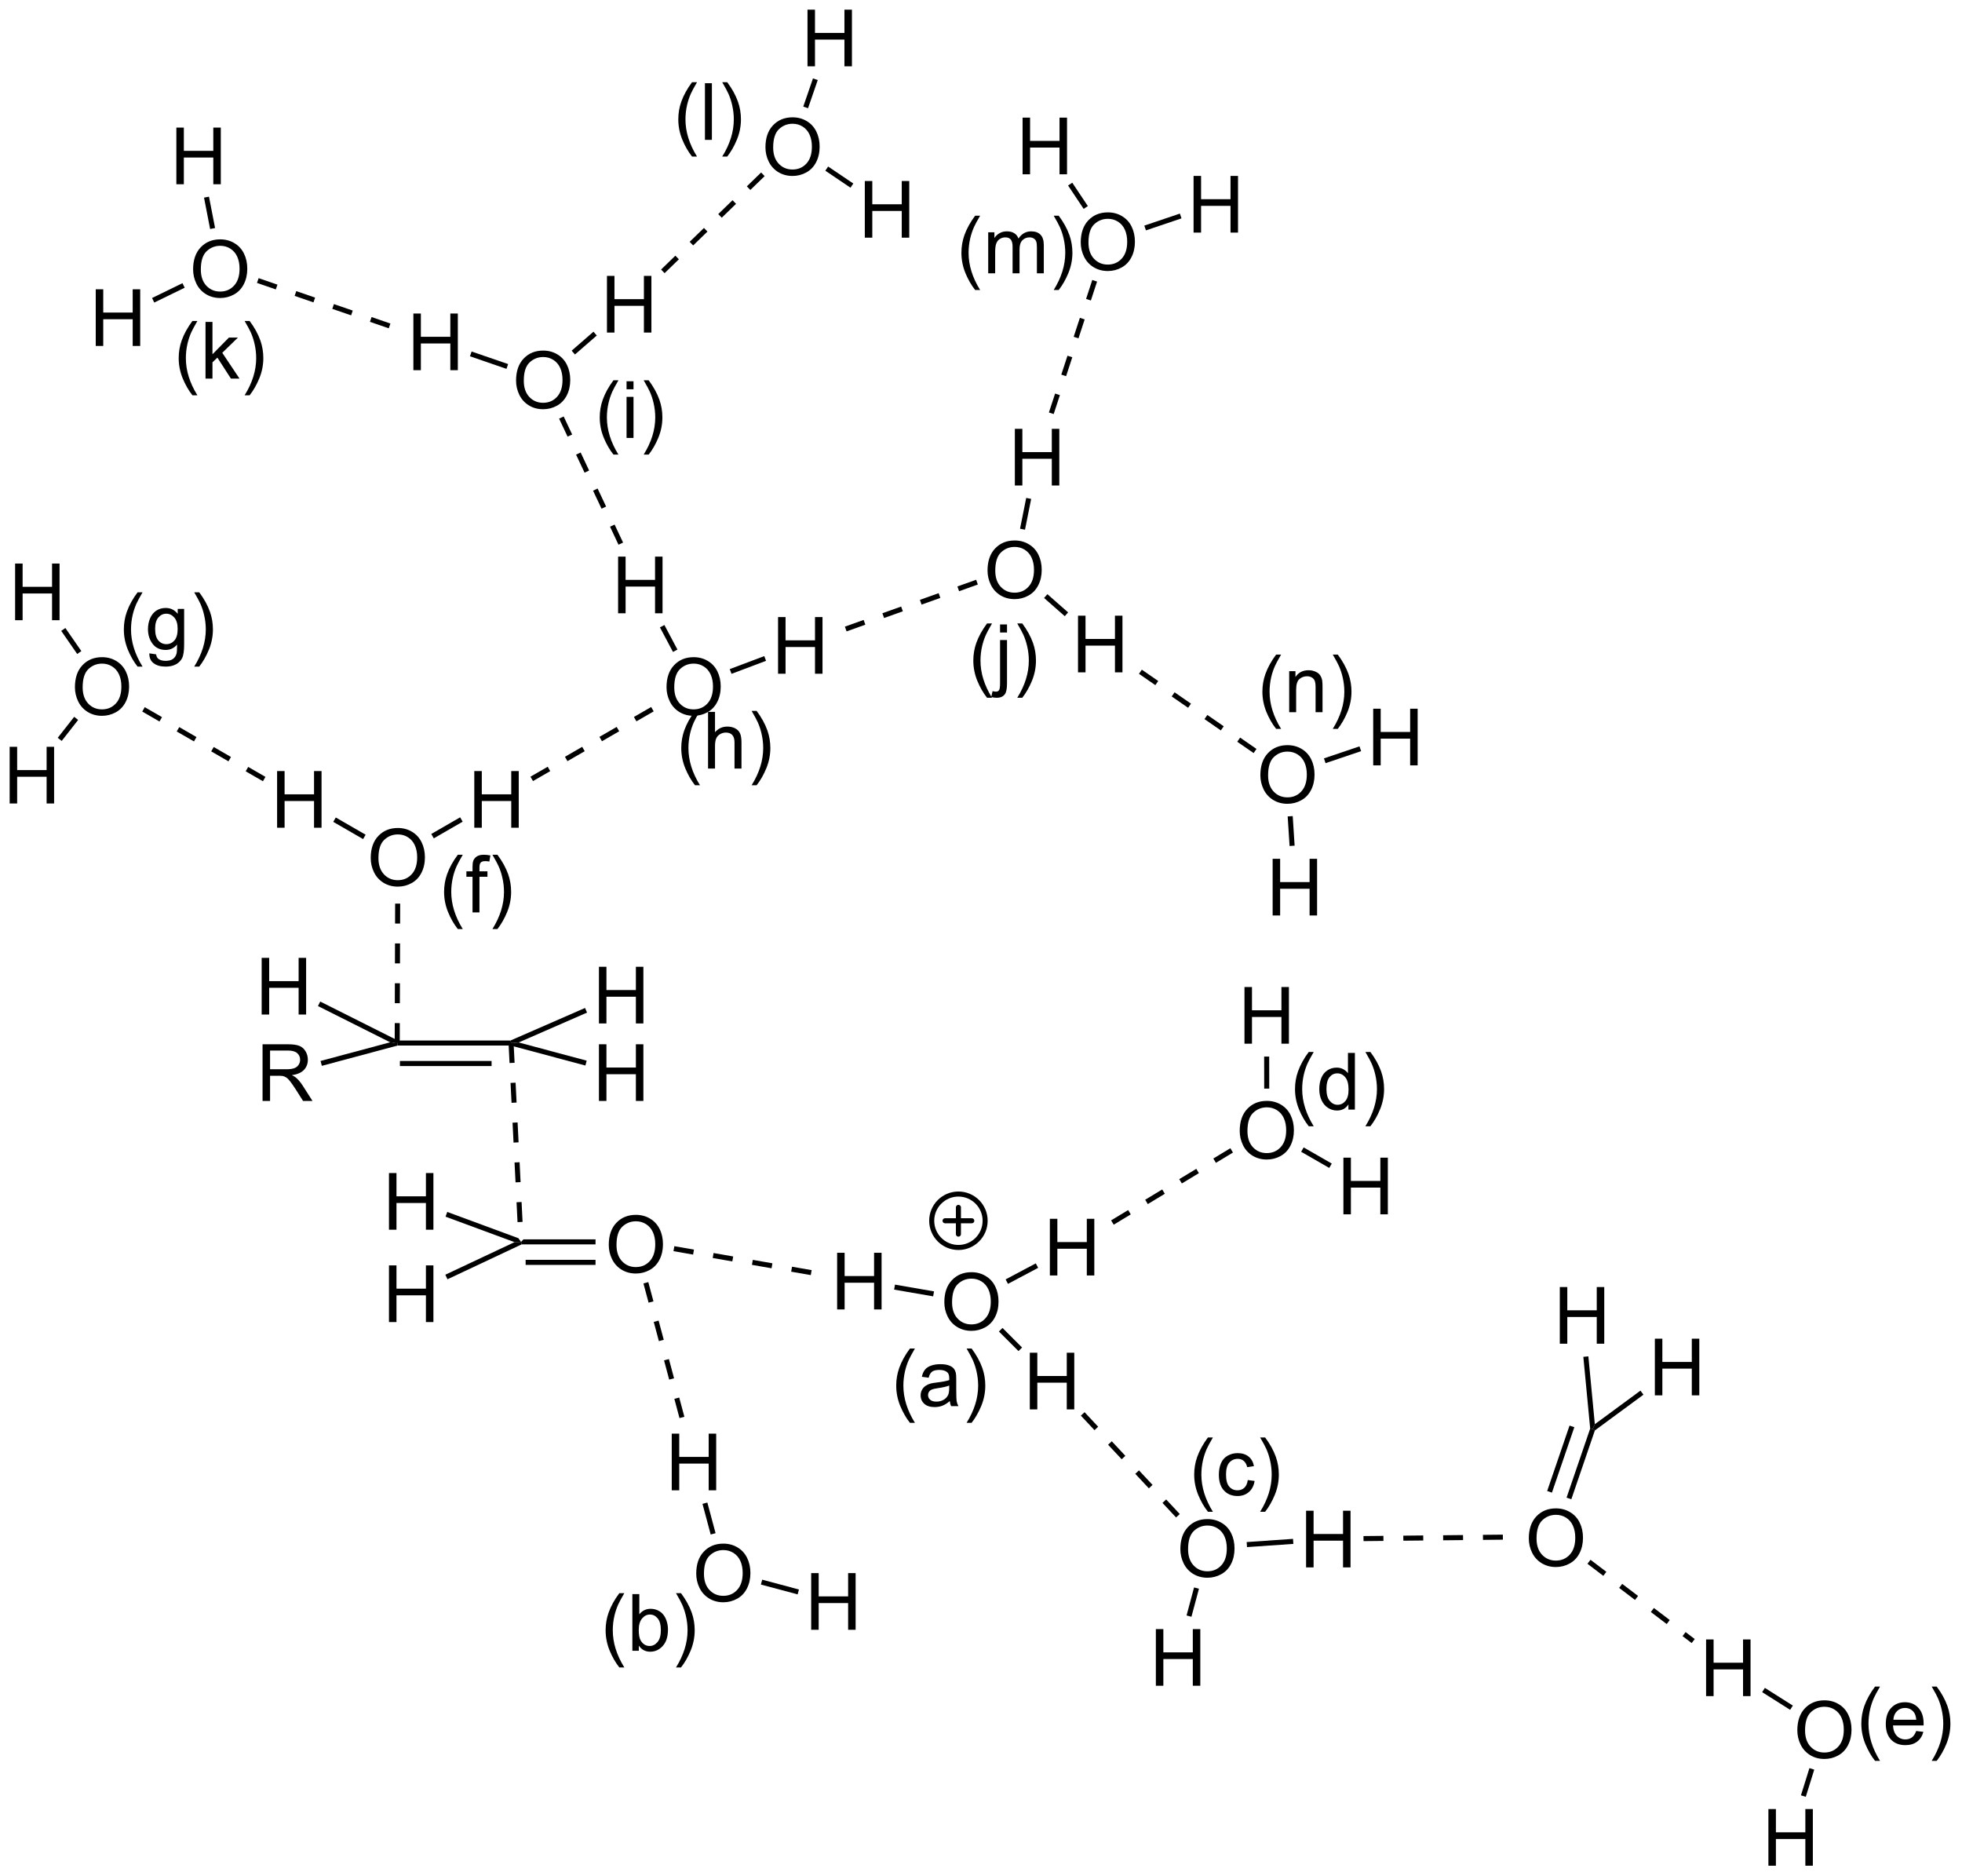 <?xml version="1.0" encoding="UTF-8"?>
<!DOCTYPE svg PUBLIC '-//W3C//DTD SVG 1.0//EN'
          'http://www.w3.org/TR/2001/REC-SVG-20010904/DTD/svg10.dtd'>
<svg stroke-dasharray="none" shape-rendering="auto" xmlns="http://www.w3.org/2000/svg" font-family="'Dialog'" text-rendering="auto" width="544" fill-opacity="1" color-interpolation="auto" color-rendering="auto" preserveAspectRatio="xMidYMid meet" font-size="12px" viewBox="0 0 544 520" fill="black" xmlns:xlink="http://www.w3.org/1999/xlink" stroke="black" image-rendering="auto" stroke-miterlimit="10" stroke-linecap="square" stroke-linejoin="miter" font-style="normal" stroke-width="1" height="520" stroke-dashoffset="0" font-weight="normal" stroke-opacity="1"
><!--Generated by the Batik Graphics2D SVG Generator--><defs id="genericDefs"
  /><g
  ><defs id="defs1"
    ><clipPath clipPathUnits="userSpaceOnUse" id="clipPath1"
      ><path d="M1.292 0.657 L205.076 0.657 L205.076 195.602 L1.292 195.602 L1.292 0.657 Z"
      /></clipPath
      ><clipPath clipPathUnits="userSpaceOnUse" id="clipPath2"
      ><path d="M177.684 169.699 L177.684 359.224 L375.802 359.224 L375.802 169.699 Z"
      /></clipPath
    ></defs
    ><g transform="scale(2.667,2.667) translate(-1.292,-0.657) matrix(1.029,0,0,1.029,-181.474,-173.896)"
    ><path d="M239.121 295.39 Q239.121 293.963 239.886 293.158 Q240.652 292.351 241.863 292.351 Q242.655 292.351 243.29 292.731 Q243.928 293.109 244.261 293.786 Q244.597 294.463 244.597 295.322 Q244.597 296.195 244.246 296.882 Q243.894 297.57 243.248 297.924 Q242.605 298.278 241.858 298.278 Q241.05 298.278 240.412 297.888 Q239.777 297.494 239.449 296.82 Q239.121 296.143 239.121 295.39 ZM239.902 295.401 Q239.902 296.437 240.457 297.033 Q241.014 297.627 241.855 297.627 Q242.709 297.627 243.261 297.026 Q243.816 296.424 243.816 295.32 Q243.816 294.619 243.579 294.099 Q243.342 293.578 242.886 293.291 Q242.433 293.002 241.866 293.002 Q241.061 293.002 240.48 293.557 Q239.902 294.109 239.902 295.401 Z" stroke="none" clip-path="url(#clipPath2)"
    /></g
    ><g transform="matrix(2.743,0,0,2.743,-487.376,-465.474)"
    ><path d="M245.581 320.312 L245.581 314.586 L246.339 314.586 L246.339 316.937 L249.315 316.937 L249.315 314.586 L250.073 314.586 L250.073 320.312 L249.315 320.312 L249.315 317.612 L246.339 317.612 L246.339 320.312 L245.581 320.312 Z" stroke="none" clip-path="url(#clipPath2)"
    /></g
    ><g transform="matrix(2.743,0,0,2.743,-487.376,-465.474)"
    ><path d="M248.057 328.74 Q248.057 327.313 248.822 326.508 Q249.588 325.701 250.799 325.701 Q251.591 325.701 252.226 326.081 Q252.864 326.459 253.197 327.136 Q253.533 327.813 253.533 328.672 Q253.533 329.544 253.182 330.232 Q252.83 330.919 252.184 331.274 Q251.541 331.628 250.794 331.628 Q249.987 331.628 249.349 331.237 Q248.713 330.844 248.385 330.169 Q248.057 329.492 248.057 328.74 ZM248.838 328.75 Q248.838 329.787 249.393 330.383 Q249.95 330.977 250.791 330.977 Q251.645 330.977 252.197 330.375 Q252.752 329.774 252.752 328.669 Q252.752 327.969 252.515 327.448 Q252.278 326.927 251.822 326.641 Q251.369 326.352 250.802 326.352 Q249.997 326.352 249.416 326.906 Q248.838 327.459 248.838 328.75 Z" stroke="none" clip-path="url(#clipPath2)"
    /></g
    ><g transform="matrix(2.743,0,0,2.743,-487.376,-465.474)"
    ><path d="M259.676 334.408 L259.676 328.681 L260.434 328.681 L260.434 331.033 L263.41 331.033 L263.41 328.681 L264.168 328.681 L264.168 334.408 L263.41 334.408 L263.41 331.707 L260.434 331.707 L260.434 334.408 L259.676 334.408 Z" stroke="none" clip-path="url(#clipPath2)"
    /></g
    ><g transform="matrix(2.743,0,0,2.743,-487.376,-465.474)"
    ><path d="M262.299 302.033 L262.299 296.307 L263.056 296.307 L263.056 298.658 L266.033 298.658 L266.033 296.307 L266.791 296.307 L266.791 302.033 L266.033 302.033 L266.033 299.333 L263.056 299.333 L263.056 302.033 L262.299 302.033 Z" stroke="none" clip-path="url(#clipPath2)"
    /></g
    ><g transform="matrix(2.743,0,0,2.743,-487.376,-465.474)"
    ><path d="M273.136 301.308 Q273.136 299.881 273.902 299.076 Q274.667 298.269 275.878 298.269 Q276.67 298.269 277.305 298.649 Q277.943 299.027 278.277 299.704 Q278.613 300.381 278.613 301.24 Q278.613 302.113 278.261 302.8 Q277.909 303.488 277.264 303.842 Q276.62 304.196 275.873 304.196 Q275.066 304.196 274.428 303.805 Q273.792 303.412 273.464 302.738 Q273.136 302.06 273.136 301.308 ZM273.917 301.318 Q273.917 302.355 274.472 302.951 Q275.029 303.545 275.87 303.545 Q276.724 303.545 277.277 302.943 Q277.831 302.342 277.831 301.238 Q277.831 300.537 277.594 300.016 Q277.357 299.495 276.902 299.209 Q276.448 298.92 275.881 298.92 Q275.076 298.92 274.495 299.475 Q273.917 300.027 273.917 301.318 Z" stroke="none" clip-path="url(#clipPath2)"
    /></g
    ><g transform="matrix(2.743,0,0,2.743,-487.376,-465.474)"
    ><path d="M283.803 298.599 L283.803 292.872 L284.56 292.872 L284.56 295.224 L287.537 295.224 L287.537 292.872 L288.295 292.872 L288.295 298.599 L287.537 298.599 L287.537 295.898 L284.56 295.898 L284.56 298.599 L283.803 298.599 Z" stroke="none" clip-path="url(#clipPath2)"
    /></g
    ><g transform="matrix(2.743,0,0,2.743,-487.376,-465.474)"
    ><path d="M302.993 283.995 Q302.993 282.568 303.759 281.763 Q304.525 280.956 305.736 280.956 Q306.527 280.956 307.163 281.336 Q307.801 281.714 308.134 282.391 Q308.47 283.068 308.47 283.927 Q308.47 284.8 308.118 285.487 Q307.767 286.175 307.121 286.529 Q306.478 286.883 305.731 286.883 Q304.923 286.883 304.285 286.492 Q303.65 286.099 303.322 285.425 Q302.993 284.748 302.993 283.995 ZM303.775 284.005 Q303.775 285.042 304.329 285.638 Q304.887 286.232 305.728 286.232 Q306.582 286.232 307.134 285.63 Q307.689 285.029 307.689 283.925 Q307.689 283.224 307.452 282.703 Q307.215 282.182 306.759 281.896 Q306.306 281.607 305.738 281.607 Q304.934 281.607 304.353 282.162 Q303.775 282.714 303.775 284.005 Z" stroke="none" clip-path="url(#clipPath2)"
    /></g
    ><g transform="matrix(2.743,0,0,2.743,-487.376,-465.474)"
    ><path d="M303.475 275.175 L303.475 269.449 L304.233 269.449 L304.233 271.8 L307.209 271.8 L307.209 269.449 L307.967 269.449 L307.967 275.175 L307.209 275.175 L307.209 272.475 L304.233 272.475 L304.233 275.175 L303.475 275.175 Z" stroke="none" clip-path="url(#clipPath2)"
    /></g
    ><g transform="matrix(2.743,0,0,2.743,-487.376,-465.474)"
    ><path d="M313.474 292.42 L313.474 286.693 L314.231 286.693 L314.231 289.045 L317.208 289.045 L317.208 286.693 L317.966 286.693 L317.966 292.42 L317.208 292.42 L317.208 289.719 L314.231 289.719 L314.231 292.42 L313.474 292.42 Z" stroke="none" clip-path="url(#clipPath2)"
    /></g
    ><g transform="matrix(2.743,0,0,2.743,-487.376,-465.474)"
    ><path d="M281.776 312.135 L281.776 306.408 L282.534 306.408 L282.534 308.76 L285.511 308.76 L285.511 306.408 L286.269 306.408 L286.269 312.135 L285.511 312.135 L285.511 309.434 L282.534 309.434 L282.534 312.135 L281.776 312.135 Z" stroke="none" clip-path="url(#clipPath2)"
    /></g
    ><g transform="matrix(2.743,0,0,2.743,-487.376,-465.474)"
    ><path d="M296.993 326.26 Q296.993 324.833 297.758 324.028 Q298.524 323.221 299.735 323.221 Q300.527 323.221 301.162 323.601 Q301.8 323.978 302.133 324.656 Q302.469 325.333 302.469 326.192 Q302.469 327.064 302.118 327.752 Q301.766 328.439 301.12 328.794 Q300.477 329.148 299.73 329.148 Q298.922 329.148 298.284 328.757 Q297.649 328.364 297.321 327.689 Q296.993 327.012 296.993 326.26 ZM297.774 326.27 Q297.774 327.307 298.329 327.903 Q298.886 328.497 299.727 328.497 Q300.581 328.497 301.133 327.895 Q301.688 327.294 301.688 326.189 Q301.688 325.489 301.451 324.968 Q301.214 324.447 300.758 324.161 Q300.305 323.872 299.738 323.872 Q298.933 323.872 298.352 324.426 Q297.774 324.978 297.774 326.27 Z" stroke="none" clip-path="url(#clipPath2)"
    /></g
    ><g transform="matrix(2.743,0,0,2.743,-487.376,-465.474)"
    ><path d="M309.702 328.103 L309.702 322.376 L310.46 322.376 L310.46 324.728 L313.437 324.728 L313.437 322.376 L314.194 322.376 L314.194 328.103 L313.437 328.103 L313.437 325.402 L310.46 325.402 L310.46 328.103 L309.702 328.103 Z" stroke="none" clip-path="url(#clipPath2)"
    /></g
    ><g transform="matrix(2.743,0,0,2.743,-487.376,-465.474)"
    ><path d="M332.216 325.178 Q332.216 323.751 332.981 322.946 Q333.747 322.139 334.958 322.139 Q335.75 322.139 336.385 322.519 Q337.023 322.897 337.356 323.574 Q337.692 324.251 337.692 325.11 Q337.692 325.983 337.341 326.67 Q336.989 327.358 336.343 327.712 Q335.7 328.066 334.953 328.066 Q334.145 328.066 333.507 327.675 Q332.872 327.282 332.544 326.608 Q332.216 325.93 332.216 325.178 ZM332.997 325.188 Q332.997 326.225 333.552 326.821 Q334.109 327.415 334.95 327.415 Q335.804 327.415 336.356 326.813 Q336.911 326.212 336.911 325.108 Q336.911 324.407 336.674 323.886 Q336.437 323.365 335.981 323.079 Q335.528 322.79 334.96 322.79 Q334.156 322.79 333.575 323.344 Q332.997 323.897 332.997 325.188 Z" stroke="none" clip-path="url(#clipPath2)"
    /></g
    ><g transform="matrix(2.743,0,0,2.743,-487.376,-465.474)"
    ><path d="M344.956 310.715 L344.956 304.988 L345.714 304.988 L345.714 307.34 L348.691 307.34 L348.691 304.988 L349.449 304.988 L349.449 310.715 L348.691 310.715 L348.691 308.014 L345.714 308.014 L345.714 310.715 L344.956 310.715 Z" stroke="none" clip-path="url(#clipPath2)"
    /></g
    ><g transform="matrix(2.743,0,0,2.743,-487.376,-465.474)"
    ><path d="M335.349 305.496 L335.349 299.769 L336.106 299.769 L336.106 302.121 L339.083 302.121 L339.083 299.769 L339.841 299.769 L339.841 305.496 L339.083 305.496 L339.083 302.795 L336.106 302.795 L336.106 305.496 L335.349 305.496 Z" stroke="none" clip-path="url(#clipPath2)"
    /></g
    ><g transform="matrix(2.743,0,0,2.743,-487.376,-465.474)"
    ><path d="M359.358 344.576 Q359.358 343.149 360.124 342.344 Q360.89 341.537 362.101 341.537 Q362.892 341.537 363.528 341.917 Q364.166 342.295 364.499 342.972 Q364.835 343.649 364.835 344.508 Q364.835 345.381 364.483 346.068 Q364.132 346.756 363.486 347.11 Q362.843 347.464 362.095 347.464 Q361.288 347.464 360.65 347.074 Q360.015 346.68 359.687 346.006 Q359.358 345.329 359.358 344.576 ZM360.14 344.587 Q360.14 345.623 360.694 346.219 Q361.252 346.813 362.093 346.813 Q362.947 346.813 363.499 346.212 Q364.054 345.61 364.054 344.506 Q364.054 343.805 363.817 343.284 Q363.58 342.764 363.124 342.477 Q362.671 342.188 362.103 342.188 Q361.298 342.188 360.718 342.743 Q360.14 343.295 360.14 344.587 Z" stroke="none" clip-path="url(#clipPath2)"
    /></g
    ><g transform="matrix(2.743,0,0,2.743,-487.376,-465.474)"
    ><path d="M350.135 341.112 L350.135 335.385 L350.893 335.385 L350.893 337.737 L353.87 337.737 L353.87 335.385 L354.628 335.385 L354.628 341.112 L353.87 341.112 L353.87 338.411 L350.893 338.411 L350.893 341.112 L350.135 341.112 Z" stroke="none" clip-path="url(#clipPath2)"
    /></g
    ><g transform="matrix(2.743,0,0,2.743,-487.376,-465.474)"
    ><path d="M356.434 358.252 L356.434 352.525 L357.192 352.525 L357.192 354.877 L360.169 354.877 L360.169 352.525 L360.926 352.525 L360.926 358.252 L360.169 358.252 L360.169 355.551 L357.192 355.551 L357.192 358.252 L356.434 358.252 Z" stroke="none" clip-path="url(#clipPath2)"
    /></g
    ><g transform="matrix(2.743,0,0,2.743,-487.376,-465.474)"
    ><path d="M294.517 340.065 L294.517 334.339 L295.274 334.339 L295.274 336.69 L298.251 336.69 L298.251 334.339 L299.009 334.339 L299.009 340.065 L298.251 340.065 L298.251 337.365 L295.274 337.365 L295.274 340.065 L294.517 340.065 Z" stroke="none" clip-path="url(#clipPath2)"
    /></g
    ><g transform="matrix(2.743,0,0,2.743,-487.376,-465.474)"
    ><path d="M216.998 293.976 L216.998 288.249 L217.756 288.249 L217.756 290.601 L220.733 290.601 L220.733 288.249 L221.49 288.249 L221.49 293.976 L220.733 293.976 L220.733 291.275 L217.756 291.275 L217.756 293.976 L216.998 293.976 Z" stroke="none" clip-path="url(#clipPath2)"
    /></g
    ><g transform="matrix(2.743,0,0,2.743,-487.376,-465.474)"
    ><path d="M216.998 303.308 L216.998 297.581 L217.756 297.581 L217.756 299.933 L220.733 299.933 L220.733 297.581 L221.49 297.581 L221.49 303.308 L220.733 303.308 L220.733 300.607 L217.756 300.607 L217.756 303.308 L216.998 303.308 Z" stroke="none" clip-path="url(#clipPath2)"
    /></g
    ><g transform="matrix(2.743,0,0,2.743,-487.376,-465.474)"
    ><path d="M204.22 280.961 L204.22 275.234 L206.759 275.234 Q207.525 275.234 207.923 275.388 Q208.322 275.542 208.559 275.932 Q208.798 276.323 208.798 276.797 Q208.798 277.406 208.403 277.825 Q208.009 278.242 207.184 278.354 Q207.486 278.5 207.642 278.641 Q207.973 278.945 208.27 279.401 L209.267 280.961 L208.314 280.961 L207.556 279.768 Q207.223 279.253 207.007 278.979 Q206.793 278.706 206.624 278.596 Q206.455 278.487 206.278 278.445 Q206.15 278.417 205.856 278.417 L204.978 278.417 L204.978 280.961 L204.22 280.961 ZM204.978 277.76 L206.606 277.76 Q207.126 277.76 207.418 277.654 Q207.712 277.547 207.863 277.31 Q208.017 277.073 208.017 276.797 Q208.017 276.391 207.72 276.13 Q207.426 275.867 206.791 275.867 L204.978 275.867 L204.978 277.76 Z" stroke="none" clip-path="url(#clipPath2)"
    /></g
    ><g transform="matrix(2.743,0,0,2.743,-487.376,-465.474)"
    ><path d="M204.13 272.228 L204.13 266.501 L204.888 266.501 L204.888 268.853 L207.865 268.853 L207.865 266.501 L208.623 266.501 L208.623 272.228 L207.865 272.228 L207.865 269.527 L204.888 269.527 L204.888 272.228 L204.13 272.228 Z" stroke="none" clip-path="url(#clipPath2)"
    /></g
    ><g transform="matrix(2.743,0,0,2.743,-487.376,-465.474)"
    ><path d="M215.154 256.414 Q215.154 254.987 215.919 254.183 Q216.685 253.375 217.896 253.375 Q218.688 253.375 219.323 253.755 Q219.961 254.133 220.294 254.81 Q220.631 255.487 220.631 256.346 Q220.631 257.219 220.279 257.906 Q219.927 258.594 219.281 258.948 Q218.638 259.302 217.891 259.302 Q217.084 259.302 216.446 258.912 Q215.81 258.518 215.482 257.844 Q215.154 257.167 215.154 256.414 ZM215.935 256.425 Q215.935 257.461 216.49 258.058 Q217.047 258.651 217.888 258.651 Q218.743 258.651 219.294 258.05 Q219.849 257.448 219.849 256.344 Q219.849 255.643 219.612 255.123 Q219.375 254.602 218.919 254.315 Q218.466 254.026 217.899 254.026 Q217.094 254.026 216.513 254.581 Q215.935 255.133 215.935 256.425 Z" stroke="none" clip-path="url(#clipPath2)"
    /></g
    ><g transform="matrix(2.743,0,0,2.743,-487.376,-465.474)"
    ><path d="M205.69 253.349 L205.69 247.622 L206.447 247.622 L206.447 249.974 L209.424 249.974 L209.424 247.622 L210.182 247.622 L210.182 253.349 L209.424 253.349 L209.424 250.649 L206.447 250.649 L206.447 253.349 L205.69 253.349 Z" stroke="none" clip-path="url(#clipPath2)"
    /></g
    ><g transform="matrix(2.743,0,0,2.743,-487.376,-465.474)"
    ><path d="M185.254 239.151 Q185.254 237.724 186.019 236.919 Q186.785 236.112 187.996 236.112 Q188.787 236.112 189.423 236.492 Q190.061 236.87 190.394 237.547 Q190.73 238.224 190.73 239.083 Q190.73 239.956 190.379 240.643 Q190.027 241.331 189.381 241.685 Q188.738 242.039 187.99 242.039 Q187.183 242.039 186.545 241.649 Q185.91 241.255 185.582 240.581 Q185.254 239.904 185.254 239.151 ZM186.035 239.162 Q186.035 240.198 186.589 240.794 Q187.147 241.388 187.988 241.388 Q188.842 241.388 189.394 240.787 Q189.949 240.185 189.949 239.081 Q189.949 238.38 189.712 237.86 Q189.475 237.339 189.019 237.052 Q188.566 236.763 187.998 236.763 Q187.194 236.763 186.613 237.318 Q186.035 237.87 186.035 239.162 Z" stroke="none" clip-path="url(#clipPath2)"
    /></g
    ><g transform="matrix(2.743,0,0,2.743,-487.376,-465.474)"
    ><path d="M225.623 253.349 L225.623 247.622 L226.381 247.622 L226.381 249.974 L229.358 249.974 L229.358 247.622 L230.115 247.622 L230.115 253.349 L229.358 253.349 L229.358 250.649 L226.381 250.649 L226.381 253.349 L225.623 253.349 Z" stroke="none" clip-path="url(#clipPath2)"
    /></g
    ><g transform="matrix(2.743,0,0,2.743,-487.376,-465.474)"
    ><path d="M245.054 239.151 Q245.054 237.724 245.82 236.919 Q246.586 236.112 247.797 236.112 Q248.588 236.112 249.224 236.492 Q249.862 236.87 250.195 237.547 Q250.531 238.224 250.531 239.083 Q250.531 239.956 250.179 240.643 Q249.828 241.331 249.182 241.685 Q248.539 242.039 247.791 242.039 Q246.984 242.039 246.346 241.649 Q245.711 241.255 245.382 240.581 Q245.054 239.904 245.054 239.151 ZM245.836 239.162 Q245.836 240.198 246.39 240.794 Q246.948 241.388 247.789 241.388 Q248.643 241.388 249.195 240.787 Q249.75 240.185 249.75 239.081 Q249.75 238.38 249.513 237.86 Q249.276 237.339 248.82 237.052 Q248.367 236.763 247.799 236.763 Q246.994 236.763 246.414 237.318 Q245.836 237.87 245.836 239.162 Z" stroke="none" clip-path="url(#clipPath2)"
    /></g
    ><g transform="matrix(2.743,0,0,2.743,-487.376,-465.474)"
    ><path d="M240.159 231.676 L240.159 225.95 L240.916 225.95 L240.916 228.301 L243.893 228.301 L243.893 225.95 L244.651 225.95 L244.651 231.676 L243.893 231.676 L243.893 228.976 L240.916 228.976 L240.916 231.676 L240.159 231.676 Z" stroke="none" clip-path="url(#clipPath2)"
    /></g
    ><g transform="matrix(2.743,0,0,2.743,-487.376,-465.474)"
    ><path d="M229.845 208.166 Q229.845 206.739 230.61 205.934 Q231.376 205.127 232.587 205.127 Q233.378 205.127 234.014 205.507 Q234.652 205.885 234.985 206.562 Q235.321 207.239 235.321 208.098 Q235.321 208.97 234.97 209.658 Q234.618 210.345 233.972 210.7 Q233.329 211.054 232.582 211.054 Q231.774 211.054 231.136 210.663 Q230.501 210.27 230.173 209.595 Q229.845 208.918 229.845 208.166 ZM230.626 208.176 Q230.626 209.213 231.18 209.809 Q231.738 210.403 232.579 210.403 Q233.433 210.403 233.985 209.801 Q234.54 209.2 234.54 208.095 Q234.54 207.395 234.303 206.874 Q234.066 206.353 233.61 206.067 Q233.157 205.778 232.589 205.778 Q231.785 205.778 231.204 206.332 Q230.626 206.885 230.626 208.176 Z" stroke="none" clip-path="url(#clipPath2)"
    /></g
    ><g transform="matrix(2.743,0,0,2.743,-487.376,-465.474)"
    ><path d="M219.465 207.108 L219.465 201.381 L220.223 201.381 L220.223 203.733 L223.2 203.733 L223.2 201.381 L223.958 201.381 L223.958 207.108 L223.2 207.108 L223.2 204.407 L220.223 204.407 L220.223 207.108 L219.465 207.108 Z" stroke="none" clip-path="url(#clipPath2)"
    /></g
    ><g transform="matrix(2.743,0,0,2.743,-487.376,-465.474)"
    ><path d="M197.2 196.925 Q197.2 195.498 197.965 194.693 Q198.731 193.886 199.942 193.886 Q200.734 193.886 201.369 194.266 Q202.007 194.643 202.34 195.321 Q202.676 195.998 202.676 196.857 Q202.676 197.729 202.325 198.417 Q201.973 199.104 201.327 199.459 Q200.684 199.813 199.937 199.813 Q199.13 199.813 198.492 199.422 Q197.856 199.029 197.528 198.354 Q197.2 197.677 197.2 196.925 ZM197.981 196.935 Q197.981 197.972 198.536 198.568 Q199.093 199.162 199.934 199.162 Q200.788 199.162 201.34 198.56 Q201.895 197.959 201.895 196.854 Q201.895 196.154 201.658 195.633 Q201.421 195.112 200.965 194.826 Q200.512 194.537 199.945 194.537 Q199.14 194.537 198.559 195.091 Q197.981 195.643 197.981 196.935 Z" stroke="none" clip-path="url(#clipPath2)"
    /></g
    ><g transform="matrix(2.743,0,0,2.743,-487.376,-465.474)"
    ><path d="M195.507 188.316 L195.507 182.59 L196.264 182.59 L196.264 184.941 L199.241 184.941 L199.241 182.59 L199.999 182.59 L199.999 188.316 L199.241 188.316 L199.241 185.616 L196.264 185.616 L196.264 188.316 L195.507 188.316 Z" stroke="none" clip-path="url(#clipPath2)"
    /></g
    ><g transform="matrix(2.743,0,0,2.743,-487.376,-465.474)"
    ><path d="M187.358 204.659 L187.358 198.932 L188.116 198.932 L188.116 201.284 L191.093 201.284 L191.093 198.932 L191.851 198.932 L191.851 204.659 L191.093 204.659 L191.093 201.958 L188.116 201.958 L188.116 204.659 L187.358 204.659 Z" stroke="none" clip-path="url(#clipPath2)"
    /></g
    ><g transform="matrix(2.743,0,0,2.743,-487.376,-465.474)"
    ><path d="M239.033 203.305 L239.033 197.578 L239.791 197.578 L239.791 199.93 L242.767 199.93 L242.767 197.578 L243.525 197.578 L243.525 203.305 L242.767 203.305 L242.767 200.604 L239.791 200.604 L239.791 203.305 L239.033 203.305 Z" stroke="none" clip-path="url(#clipPath2)"
    /></g
    ><g transform="matrix(2.743,0,0,2.743,-487.376,-465.474)"
    ><path d="M255.053 184.59 Q255.053 183.163 255.819 182.359 Q256.584 181.552 257.795 181.552 Q258.587 181.552 259.222 181.932 Q259.86 182.309 260.194 182.986 Q260.53 183.663 260.53 184.523 Q260.53 185.395 260.178 186.083 Q259.826 186.77 259.181 187.124 Q258.537 187.478 257.79 187.478 Q256.983 187.478 256.345 187.088 Q255.709 186.695 255.381 186.02 Q255.053 185.343 255.053 184.59 ZM255.834 184.601 Q255.834 185.637 256.389 186.234 Q256.946 186.827 257.787 186.827 Q258.642 186.827 259.194 186.226 Q259.748 185.624 259.748 184.52 Q259.748 183.82 259.511 183.299 Q259.274 182.778 258.819 182.492 Q258.365 182.202 257.798 182.202 Q256.993 182.202 256.412 182.757 Q255.834 183.309 255.834 184.601 Z" stroke="none" clip-path="url(#clipPath2)"
    /></g
    ><g transform="matrix(2.743,0,0,2.743,-487.376,-465.474)"
    ><path d="M259.303 176.398 L259.303 170.671 L260.06 170.671 L260.06 173.023 L263.037 173.023 L263.037 170.671 L263.795 170.671 L263.795 176.398 L263.037 176.398 L263.037 173.697 L260.06 173.697 L260.06 176.398 L259.303 176.398 Z" stroke="none" clip-path="url(#clipPath2)"
    /></g
    ><g transform="matrix(2.743,0,0,2.743,-487.376,-465.474)"
    ><path d="M265.097 193.715 L265.097 187.989 L265.854 187.989 L265.854 190.34 L268.831 190.34 L268.831 187.989 L269.589 187.989 L269.589 193.715 L268.831 193.715 L268.831 191.015 L265.854 191.015 L265.854 193.715 L265.097 193.715 Z" stroke="none" clip-path="url(#clipPath2)"
    /></g
    ><g transform="matrix(2.743,0,0,2.743,-487.376,-465.474)"
    ><path d="M256.328 237.786 L256.328 232.059 L257.085 232.059 L257.085 234.411 L260.062 234.411 L260.062 232.059 L260.82 232.059 L260.82 237.786 L260.062 237.786 L260.062 235.085 L257.085 235.085 L257.085 237.786 L256.328 237.786 Z" stroke="none" clip-path="url(#clipPath2)"
    /></g
    ><g transform="matrix(2.743,0,0,2.743,-487.376,-465.474)"
    ><path d="M277.502 227.357 Q277.502 225.93 278.268 225.126 Q279.034 224.318 280.245 224.318 Q281.036 224.318 281.672 224.699 Q282.31 225.076 282.643 225.753 Q282.979 226.43 282.979 227.29 Q282.979 228.162 282.627 228.85 Q282.276 229.537 281.63 229.891 Q280.987 230.245 280.239 230.245 Q279.432 230.245 278.794 229.855 Q278.159 229.462 277.83 228.787 Q277.502 228.11 277.502 227.357 ZM278.284 227.368 Q278.284 228.404 278.838 229.001 Q279.396 229.594 280.237 229.594 Q281.091 229.594 281.643 228.993 Q282.198 228.391 282.198 227.287 Q282.198 226.587 281.961 226.066 Q281.724 225.545 281.268 225.258 Q280.815 224.969 280.247 224.969 Q279.442 224.969 278.862 225.524 Q278.284 226.076 278.284 227.368 Z" stroke="none" clip-path="url(#clipPath2)"
    /></g
    ><g transform="matrix(2.743,0,0,2.743,-487.376,-465.474)"
    ><path d="M280.264 218.762 L280.264 213.035 L281.022 213.035 L281.022 215.387 L283.999 215.387 L283.999 213.035 L284.757 213.035 L284.757 218.762 L283.999 218.762 L283.999 216.061 L281.022 216.061 L281.022 218.762 L280.264 218.762 Z" stroke="none" clip-path="url(#clipPath2)"
    /></g
    ><g transform="matrix(2.743,0,0,2.743,-487.376,-465.474)"
    ><path d="M286.924 194.198 Q286.924 192.771 287.69 191.966 Q288.455 191.159 289.666 191.159 Q290.458 191.159 291.093 191.539 Q291.731 191.917 292.065 192.594 Q292.4 193.271 292.4 194.13 Q292.4 195.003 292.049 195.69 Q291.697 196.378 291.051 196.732 Q290.408 197.086 289.661 197.086 Q288.853 197.086 288.216 196.695 Q287.58 196.302 287.252 195.628 Q286.924 194.951 286.924 194.198 ZM287.705 194.208 Q287.705 195.245 288.26 195.841 Q288.817 196.435 289.658 196.435 Q290.512 196.435 291.065 195.833 Q291.619 195.232 291.619 194.128 Q291.619 193.427 291.382 192.906 Q291.145 192.386 290.69 192.099 Q290.236 191.81 289.669 191.81 Q288.864 191.81 288.283 192.365 Q287.705 192.917 287.705 194.208 Z" stroke="none" clip-path="url(#clipPath2)"
    /></g
    ><g transform="matrix(2.743,0,0,2.743,-487.376,-465.474)"
    ><path d="M281.045 187.31 L281.045 181.583 L281.802 181.583 L281.802 183.935 L284.779 183.935 L284.779 181.583 L285.537 181.583 L285.537 187.31 L284.779 187.31 L284.779 184.609 L281.802 184.609 L281.802 187.31 L281.045 187.31 Z" stroke="none" clip-path="url(#clipPath2)"
    /></g
    ><g transform="matrix(2.743,0,0,2.743,-487.376,-465.474)"
    ><path d="M298.329 193.202 L298.329 187.475 L299.087 187.475 L299.087 189.827 L302.063 189.827 L302.063 187.475 L302.821 187.475 L302.821 193.202 L302.063 193.202 L302.063 190.501 L299.087 190.501 L299.087 193.202 L298.329 193.202 Z" stroke="none" clip-path="url(#clipPath2)"
    /></g
    ><g transform="matrix(2.743,0,0,2.743,-487.376,-465.474)"
    ><path d="M286.648 237.646 L286.648 231.919 L287.406 231.919 L287.406 234.271 L290.382 234.271 L290.382 231.919 L291.14 231.919 L291.14 237.646 L290.382 237.646 L290.382 234.945 L287.406 234.945 L287.406 237.646 L286.648 237.646 Z" stroke="none" clip-path="url(#clipPath2)"
    /></g
    ><g transform="matrix(2.743,0,0,2.743,-487.376,-465.474)"
    ><path d="M305.08 248.043 Q305.08 246.616 305.846 245.811 Q306.612 245.004 307.823 245.004 Q308.614 245.004 309.25 245.384 Q309.888 245.762 310.221 246.439 Q310.557 247.116 310.557 247.975 Q310.557 248.848 310.205 249.535 Q309.854 250.223 309.208 250.577 Q308.565 250.931 307.817 250.931 Q307.01 250.931 306.372 250.54 Q305.737 250.147 305.409 249.473 Q305.08 248.796 305.08 248.043 ZM305.862 248.054 Q305.862 249.09 306.416 249.686 Q306.974 250.28 307.815 250.28 Q308.669 250.28 309.221 249.679 Q309.776 249.077 309.776 247.973 Q309.776 247.272 309.539 246.751 Q309.302 246.231 308.846 245.944 Q308.393 245.655 307.825 245.655 Q307.021 245.655 306.44 246.21 Q305.862 246.762 305.862 248.054 Z" stroke="none" clip-path="url(#clipPath2)"
    /></g
    ><g transform="matrix(2.743,0,0,2.743,-487.376,-465.474)"
    ><path d="M316.486 247.046 L316.486 241.32 L317.243 241.32 L317.243 243.671 L320.22 243.671 L320.22 241.32 L320.978 241.32 L320.978 247.046 L320.22 247.046 L320.22 244.346 L317.243 244.346 L317.243 247.046 L316.486 247.046 Z" stroke="none" clip-path="url(#clipPath2)"
    /></g
    ><g transform="matrix(2.743,0,0,2.743,-487.376,-465.474)"
    ><path d="M306.321 262.217 L306.321 256.49 L307.079 256.49 L307.079 258.842 L310.056 258.842 L310.056 256.49 L310.814 256.49 L310.814 262.217 L310.056 262.217 L310.056 259.517 L307.079 259.517 L307.079 262.217 L306.321 262.217 Z" stroke="none" clip-path="url(#clipPath2)"
    /></g
    ><g transform="matrix(2.743,0,0,2.743,-487.376,-465.474)"
    ><path d="M238.222 273.129 L238.222 267.402 L238.98 267.402 L238.98 269.754 L241.957 269.754 L241.957 267.402 L242.714 267.402 L242.714 273.129 L241.957 273.129 L241.957 270.428 L238.98 270.428 L238.98 273.129 L238.222 273.129 Z" stroke="none" clip-path="url(#clipPath2)"
    /></g
    ><g transform="matrix(2.743,0,0,2.743,-487.376,-465.474)"
    ><path d="M238.222 280.961 L238.222 275.234 L238.98 275.234 L238.98 277.586 L241.957 277.586 L241.957 275.234 L242.714 275.234 L242.714 280.961 L241.957 280.961 L241.957 278.26 L238.98 278.26 L238.98 280.961 L238.222 280.961 Z" stroke="none" clip-path="url(#clipPath2)"
    /></g
    ><g transform="matrix(2.743,0,0,2.743,-487.376,-465.474)"
    ><path d="M230.406 295.459 L230.349 295.204 L230.592 294.949 L237.877 294.949 L237.877 295.459 ZM230.812 297.531 L237.877 297.531 L237.877 297.021 L230.812 297.021 Z" stroke="none" clip-path="url(#clipPath2)"
    /></g
    ><g transform="matrix(2.743,0,0,2.743,-487.376,-465.474)"
    ><path d="M242.719 299.404 L243.24 301.348 L243.733 301.216 L243.212 299.272 ZM243.761 303.292 L244.282 305.236 L244.774 305.104 L244.254 303.16 ZM244.803 307.18 L245.323 309.124 L245.816 308.992 L245.295 307.048 ZM245.844 311.068 L246.365 313.012 L246.858 312.88 L246.337 310.936 Z" stroke="none" clip-path="url(#clipPath2)"
    /></g
    ><g transform="matrix(2.743,0,0,2.743,-487.376,-465.474)"
    ><path d="M248.689 321.682 L249.181 321.55 L250.011 324.647 L249.518 324.779 Z" stroke="none" clip-path="url(#clipPath2)"
    /></g
    ><g transform="matrix(2.743,0,0,2.743,-487.376,-465.474)"
    ><path d="M254.592 329.836 L254.724 329.343 L258.438 330.338 L258.306 330.831 Z" stroke="none" clip-path="url(#clipPath2)"
    /></g
    ><g transform="matrix(2.743,0,0,2.743,-487.376,-465.474)"
    ><path d="M245.756 296.143 L247.739 296.489 L247.827 295.986 L245.844 295.64 ZM249.722 296.834 L251.704 297.18 L251.792 296.678 L249.809 296.332 ZM253.687 297.526 L255.67 297.872 L255.757 297.369 L253.775 297.023 ZM257.652 298.217 L259.635 298.563 L259.723 298.06 L257.74 297.715 Z" stroke="none" clip-path="url(#clipPath2)"
    /></g
    ><g transform="matrix(2.743,0,0,2.743,-487.376,-465.474)"
    ><path d="M268.059 300.028 L268.146 299.525 L272.092 300.208 L272.005 300.711 Z" stroke="none" clip-path="url(#clipPath2)"
    /></g
    ><g transform="matrix(2.743,0,0,2.743,-487.376,-465.474)"
    ><path d="M279.569 299.448 L279.329 298.997 L282.379 297.378 L282.618 297.828 Z" stroke="none" clip-path="url(#clipPath2)"
    /></g
    ><g transform="matrix(2.743,0,0,2.743,-487.376,-465.474)"
    ><path d="M302.047 285.739 L300.325 286.781 L300.589 287.217 L302.311 286.176 ZM298.603 287.823 L296.881 288.865 L297.145 289.301 L298.867 288.259 ZM295.159 289.906 L293.437 290.948 L293.702 291.385 L295.423 290.343 ZM291.716 291.99 L289.993 293.032 L290.258 293.468 L291.98 292.426 Z" stroke="none" clip-path="url(#clipPath2)"
    /></g
    ><g transform="matrix(2.743,0,0,2.743,-487.376,-465.474)"
    ><path d="M305.978 279.716 L305.468 279.717 L305.462 276.48 L305.972 276.479 Z" stroke="none" clip-path="url(#clipPath2)"
    /></g
    ><g transform="matrix(2.743,0,0,2.743,-487.376,-465.474)"
    ><path d="M309.202 286.099 L309.457 285.657 L312.297 287.289 L312.043 287.732 Z" stroke="none" clip-path="url(#clipPath2)"
    /></g
    ><g transform="matrix(2.743,0,0,2.743,-487.376,-465.474)"
    ><path d="M278.653 304.263 L279.014 303.902 L280.992 305.881 L280.632 306.241 Z" stroke="none" clip-path="url(#clipPath2)"
    /></g
    ><g transform="matrix(2.743,0,0,2.743,-487.376,-465.474)"
    ><path d="M286.938 312.765 L288.313 314.235 L288.685 313.887 L287.311 312.416 ZM289.687 315.705 L291.062 317.175 L291.434 316.827 L290.06 315.357 ZM292.436 318.646 L293.81 320.116 L294.183 319.767 L292.809 318.297 ZM295.185 321.586 L296.559 323.056 L296.932 322.708 L295.558 321.237 Z" stroke="none" clip-path="url(#clipPath2)"
    /></g
    ><g transform="matrix(2.743,0,0,2.743,-487.376,-465.474)"
    ><path d="M303.731 326.052 L303.696 325.543 L308.38 325.219 L308.416 325.728 Z" stroke="none" clip-path="url(#clipPath2)"
    /></g
    ><g transform="matrix(2.743,0,0,2.743,-487.376,-465.474)"
    ><path d="M315.509 325.447 L317.521 325.426 L317.516 324.916 L315.503 324.936 ZM319.534 325.405 L321.546 325.385 L321.541 324.874 L319.528 324.895 ZM323.559 325.364 L325.571 325.343 L325.566 324.833 L323.553 324.854 ZM327.584 325.323 L329.596 325.302 L329.591 324.792 L327.578 324.812 Z" stroke="none" clip-path="url(#clipPath2)"
    /></g
    ><g transform="matrix(2.743,0,0,2.743,-487.376,-465.474)"
    ><path d="M338.419 314.072 L338.678 314.103 L338.893 314.261 L336.513 321.218 L336.031 321.053 ZM336.332 313.772 L334.071 320.382 L334.553 320.547 L336.815 313.937 Z" stroke="none" clip-path="url(#clipPath2)"
    /></g
    ><g transform="matrix(2.743,0,0,2.743,-487.376,-465.474)"
    ><path d="M338.893 314.261 L338.678 314.103 L338.889 313.631 L343.501 310.238 L343.804 310.649 Z" stroke="none" clip-path="url(#clipPath2)"
    /></g
    ><g transform="matrix(2.743,0,0,2.743,-487.376,-465.474)"
    ><path d="M338.889 313.631 L338.678 314.103 L338.419 314.072 L337.727 306.824 L338.235 306.775 Z" stroke="none" clip-path="url(#clipPath2)"
    /></g
    ><g transform="matrix(2.743,0,0,2.743,-487.376,-465.474)"
    ><path d="M358.904 342.069 L358.631 342.5 L355.803 340.711 L356.076 340.28 Z" stroke="none" clip-path="url(#clipPath2)"
    /></g
    ><g transform="matrix(2.743,0,0,2.743,-487.376,-465.474)"
    ><path d="M360.58 348.39 L361.068 348.542 L360.211 351.289 L359.724 351.138 Z" stroke="none" clip-path="url(#clipPath2)"
    /></g
    ><g transform="matrix(2.743,0,0,2.743,-487.376,-465.474)"
    ><path d="M298.379 330.129 L298.872 330.261 L298.113 333.093 L297.62 332.961 Z" stroke="none" clip-path="url(#clipPath2)"
    /></g
    ><g transform="matrix(2.743,0,0,2.743,-487.376,-465.474)"
    ><path d="M230.075 294.831 L230.349 295.204 L229.689 295.233 L222.714 292.658 L222.891 292.179 Z" stroke="none" clip-path="url(#clipPath2)"
    /></g
    ><g transform="matrix(2.743,0,0,2.743,-487.376,-465.474)"
    ><path d="M229.689 295.233 L230.349 295.204 L230.406 295.459 L222.911 298.985 L222.694 298.523 Z" stroke="none" clip-path="url(#clipPath2)"
    /></g
    ><g transform="matrix(2.743,0,0,2.743,-487.376,-465.474)"
    ><path d="M229.085 275.12 L229.186 277.13 L229.696 277.105 L229.595 275.094 ZM229.287 279.14 L229.388 281.15 L229.898 281.125 L229.797 279.115 ZM229.489 283.16 L229.59 285.17 L230.1 285.145 L229.999 283.135 ZM229.691 287.18 L229.792 289.19 L230.301 289.165 L230.201 287.155 ZM229.893 291.2 L229.994 293.211 L230.503 293.185 L230.402 291.175 Z" stroke="none" clip-path="url(#clipPath2)"
    /></g
    ><g transform="matrix(2.743,0,0,2.743,-487.376,-465.474)"
    ><path d="M217.865 275.362 L217.832 275.107 L218.087 274.852 L229.287 274.852 L229.34 275.107 L229.097 275.362 ZM218.104 277.434 L227.37 277.434 L227.37 276.924 L218.104 276.924 Z" stroke="none" clip-path="url(#clipPath2)"
    /></g
    ><g transform="matrix(2.743,0,0,2.743,-487.376,-465.474)"
    ><path d="M217.118 275.034 L217.832 275.107 L217.865 275.362 L210.214 277.413 L210.082 276.92 Z" stroke="none" clip-path="url(#clipPath2)"
    /></g
    ><g transform="matrix(2.743,0,0,2.743,-487.376,-465.474)"
    ><path d="M217.578 274.695 L217.832 275.107 L217.118 275.034 L209.82 271.372 L210.049 270.916 Z" stroke="none" clip-path="url(#clipPath2)"
    /></g
    ><g transform="matrix(2.743,0,0,2.743,-487.376,-465.474)"
    ><path d="M218.087 275.108 L218.093 273.096 L217.583 273.094 L217.576 275.106 ZM218.099 271.083 L218.106 269.07 L217.595 269.069 L217.589 271.081 ZM218.112 267.058 L218.118 265.045 L217.608 265.044 L217.602 267.056 ZM218.125 263.033 L218.131 261.02 L217.621 261.018 L217.614 263.031 Z" stroke="none" clip-path="url(#clipPath2)"
    /></g
    ><g transform="matrix(2.743,0,0,2.743,-487.376,-465.474)"
    ><path d="M214.638 254.055 L214.383 254.497 L211.366 252.756 L211.621 252.314 Z" stroke="none" clip-path="url(#clipPath2)"
    /></g
    ><g transform="matrix(2.743,0,0,2.743,-487.376,-465.474)"
    ><path d="M204.513 248.21 L202.77 247.204 L202.515 247.646 L204.258 248.652 ZM201.028 246.198 L199.285 245.191 L199.029 245.633 L200.772 246.639 ZM197.542 244.185 L195.799 243.179 L195.543 243.621 L197.286 244.627 ZM194.056 242.172 L192.313 241.166 L192.058 241.608 L193.8 242.614 Z" stroke="none" clip-path="url(#clipPath2)"
    /></g
    ><g transform="matrix(2.743,0,0,2.743,-487.376,-465.474)"
    ><path d="M221.529 254.422 L221.274 253.981 L224.192 252.296 L224.447 252.738 Z" stroke="none" clip-path="url(#clipPath2)"
    /></g
    ><g transform="matrix(2.743,0,0,2.743,-487.376,-465.474)"
    ><path d="M231.555 248.634 L233.298 247.628 L233.043 247.186 L231.3 248.192 ZM235.041 246.621 L236.784 245.615 L236.529 245.173 L234.786 246.18 ZM238.527 244.609 L240.27 243.602 L240.014 243.161 L238.272 244.167 ZM242.012 242.596 L243.756 241.59 L243.5 241.148 L241.757 242.154 Z" stroke="none" clip-path="url(#clipPath2)"
    /></g
    ><g transform="matrix(2.743,0,0,2.743,-487.376,-465.474)"
    ><path d="M246.157 235.344 L245.706 235.583 L244.387 233.1 L244.838 232.861 Z" stroke="none" clip-path="url(#clipPath2)"
    /></g
    ><g transform="matrix(2.743,0,0,2.743,-487.376,-465.474)"
    ><path d="M240.662 224.529 L239.804 222.709 L239.343 222.926 L240.2 224.747 ZM238.946 220.888 L238.088 219.067 L237.627 219.285 L238.485 221.106 ZM237.23 217.247 L236.373 215.426 L235.911 215.644 L236.769 217.464 ZM235.515 213.606 L234.657 211.785 L234.195 212.003 L235.053 213.823 Z" stroke="none" clip-path="url(#clipPath2)"
    /></g
    ><g transform="matrix(2.743,0,0,2.743,-487.376,-465.474)"
    ><path d="M229.042 206.491 L228.875 206.974 L225.186 205.703 L225.352 205.221 Z" stroke="none" clip-path="url(#clipPath2)"
    /></g
    ><g transform="matrix(2.743,0,0,2.743,-487.376,-465.474)"
    ><path d="M203.656 198.289 L205.559 198.945 L205.725 198.462 L203.822 197.807 ZM207.462 199.6 L209.365 200.255 L209.531 199.773 L207.628 199.117 ZM211.268 200.91 L213.171 201.566 L213.337 201.083 L211.434 200.428 ZM215.074 202.221 L216.976 202.876 L217.143 202.394 L215.24 201.738 Z" stroke="none" clip-path="url(#clipPath2)"
    /></g
    ><g transform="matrix(2.743,0,0,2.743,-487.376,-465.474)"
    ><path d="M199.42 192.742 L198.919 192.839 L198.303 189.669 L198.804 189.572 Z" stroke="none" clip-path="url(#clipPath2)"
    /></g
    ><g transform="matrix(2.743,0,0,2.743,-487.376,-465.474)"
    ><path d="M196.124 198.314 L196.348 198.773 L193.274 200.272 L193.05 199.814 Z" stroke="none" clip-path="url(#clipPath2)"
    /></g
    ><g transform="matrix(2.743,0,0,2.743,-487.376,-465.474)"
    ><path d="M235.798 205.522 L235.464 205.137 L237.669 203.219 L238.004 203.605 Z" stroke="none" clip-path="url(#clipPath2)"
    /></g
    ><g transform="matrix(2.743,0,0,2.743,-487.376,-465.474)"
    ><path d="M254.615 187.128 L253.171 188.529 L253.526 188.895 L254.971 187.494 ZM251.726 189.93 L250.281 191.332 L250.637 191.698 L252.081 190.297 ZM248.837 192.733 L247.392 194.134 L247.747 194.5 L249.192 193.099 ZM245.947 195.535 L244.503 196.936 L244.858 197.303 L246.303 195.901 Z" stroke="none" clip-path="url(#clipPath2)"
    /></g
    ><g transform="matrix(2.743,0,0,2.743,-487.376,-465.474)"
    ><path d="M259.358 180.633 L258.876 180.467 L259.857 177.619 L260.339 177.785 Z" stroke="none" clip-path="url(#clipPath2)"
    /></g
    ><g transform="matrix(2.743,0,0,2.743,-487.376,-465.474)"
    ><path d="M261.105 186.948 L261.39 186.525 L263.935 188.242 L263.65 188.665 Z" stroke="none" clip-path="url(#clipPath2)"
    /></g
    ><g transform="matrix(2.743,0,0,2.743,-487.376,-465.474)"
    ><path d="M251.624 237.795 L251.444 237.318 L254.934 236.004 L255.114 236.481 Z" stroke="none" clip-path="url(#clipPath2)"
    /></g
    ><g transform="matrix(2.743,0,0,2.743,-487.376,-465.474)"
    ><path d="M276.351 228.289 L274.455 228.965 L274.627 229.446 L276.522 228.769 ZM272.56 229.642 L270.665 230.319 L270.836 230.799 L272.732 230.123 ZM268.769 230.996 L266.874 231.672 L267.045 232.153 L268.941 231.476 ZM264.978 232.349 L263.083 233.026 L263.255 233.506 L265.15 232.829 Z" stroke="none" clip-path="url(#clipPath2)"
    /></g
    ><g transform="matrix(2.743,0,0,2.743,-487.376,-465.474)"
    ><path d="M281.289 223.229 L280.788 223.129 L281.412 220.016 L281.912 220.116 Z" stroke="none" clip-path="url(#clipPath2)"
    /></g
    ><g transform="matrix(2.743,0,0,2.743,-487.376,-465.474)"
    ><path d="M288.089 197.993 L287.463 199.906 L287.948 200.064 L288.574 198.152 ZM286.837 201.818 L286.21 203.731 L286.695 203.89 L287.321 201.977 ZM285.584 205.644 L284.958 207.556 L285.443 207.715 L286.069 205.802 ZM284.332 209.469 L283.705 211.382 L284.19 211.54 L284.816 209.628 Z" stroke="none" clip-path="url(#clipPath2)"
    /></g
    ><g transform="matrix(2.743,0,0,2.743,-487.376,-465.474)"
    ><path d="M287.641 190.521 L287.216 190.804 L285.644 188.444 L286.068 188.161 Z" stroke="none" clip-path="url(#clipPath2)"
    /></g
    ><g transform="matrix(2.743,0,0,2.743,-487.376,-465.474)"
    ><path d="M293.514 192.979 L293.35 192.496 L296.943 191.281 L297.107 191.764 Z" stroke="none" clip-path="url(#clipPath2)"
    /></g
    ><g transform="matrix(2.743,0,0,2.743,-487.376,-465.474)"
    ><path d="M283.217 230.13 L283.554 229.746 L285.646 231.586 L285.309 231.969 Z" stroke="none" clip-path="url(#clipPath2)"
    /></g
    ><g transform="matrix(2.743,0,0,2.743,-487.376,-465.474)"
    ><path d="M304.689 245.385 L303.033 244.24 L302.743 244.66 L304.399 245.804 ZM301.377 243.096 L299.722 241.952 L299.432 242.371 L301.087 243.516 ZM298.066 240.808 L296.41 239.663 L296.12 240.083 L297.776 241.227 ZM294.755 238.519 L293.099 237.375 L292.809 237.794 L294.465 238.939 Z" stroke="none" clip-path="url(#clipPath2)"
    /></g
    ><g transform="matrix(2.743,0,0,2.743,-487.376,-465.474)"
    ><path d="M311.67 246.824 L311.507 246.34 L315.1 245.126 L315.264 245.609 Z" stroke="none" clip-path="url(#clipPath2)"
    /></g
    ><g transform="matrix(2.743,0,0,2.743,-487.376,-465.474)"
    ><path d="M307.841 252.206 L308.351 252.173 L308.543 255.162 L308.034 255.195 Z" stroke="none" clip-path="url(#clipPath2)"
    /></g
    ><g transform="matrix(2.743,0,0,2.743,-487.376,-465.474)"
    ><path d="M230.11 275.05 L229.34 275.107 L229.287 274.852 L236.816 271.565 L237.02 272.032 Z" stroke="none" clip-path="url(#clipPath2)"
    /></g
    ><g transform="matrix(2.743,0,0,2.743,-487.376,-465.474)"
    ><path d="M229.613 275.444 L229.34 275.107 L230.11 275.05 L236.984 276.891 L236.852 277.384 Z" stroke="none" clip-path="url(#clipPath2)"
    /></g
    ><g stroke-width="0.51" transform="matrix(2.743,0,0,2.743,-487.376,-465.474)" stroke-linejoin="round" stroke-linecap="round"
    ><path fill="none" d="M274.559 295.77 C273.068 295.77 271.859 294.561 271.859 293.07 C271.859 291.579 273.068 290.37 274.559 290.37 C276.05 290.37 277.259 291.579 277.259 293.07 C277.259 294.561 276.05 295.77 274.559 295.77 M273.209 293.07 L275.909 293.07 M274.559 291.72 L274.559 294.42" clip-path="url(#clipPath2)"
    /></g
    ><g transform="matrix(2.743,0,0,2.743,-487.376,-465.474)"
    ><path d="M179.208 232.376 L179.208 226.649 L179.966 226.649 L179.966 229.001 L182.942 229.001 L182.942 226.649 L183.7 226.649 L183.7 232.376 L182.942 232.376 L182.942 229.675 L179.966 229.675 L179.966 232.376 L179.208 232.376 Z" stroke="none" clip-path="url(#clipPath2)"
    /></g
    ><g transform="matrix(2.743,0,0,2.743,-487.376,-465.474)"
    ><path d="M185.902 235.498 L185.482 235.788 L183.868 233.455 L184.288 233.165 Z" stroke="none" clip-path="url(#clipPath2)"
    /></g
    ><g transform="matrix(2.743,0,0,2.743,-487.376,-465.474)"
    ><path d="M178.656 250.898 L178.656 245.171 L179.414 245.171 L179.414 247.523 L182.391 247.523 L182.391 245.171 L183.149 245.171 L183.149 250.898 L182.391 250.898 L182.391 248.197 L179.414 248.197 L179.414 250.898 L178.656 250.898 Z" stroke="none" clip-path="url(#clipPath2)"
    /></g
    ><g transform="matrix(2.743,0,0,2.743,-487.376,-465.474)"
    ><path d="M185.178 242.14 L185.579 242.455 L183.917 244.576 L183.515 244.262 Z" stroke="none" clip-path="url(#clipPath2)"
    /></g
    ><g transform="matrix(2.743,0,0,2.743,-487.376,-465.474)"
    ><path d="M338.143 327.738 L339.745 328.957 L340.054 328.55 L338.452 327.332 ZM341.347 330.175 L342.949 331.393 L343.258 330.987 L341.656 329.769 ZM344.551 332.611 L346.153 333.829 L346.462 333.423 L344.86 332.205 ZM347.755 335.048 L348.677 335.749 L348.986 335.343 L348.064 334.642 Z" stroke="none" clip-path="url(#clipPath2)"
    /></g
    ><g transform="matrix(2.743,0,0,2.743,-487.376,-465.474)"
    ><path d="M269.659 313.492 Q269.076 312.757 268.673 311.773 Q268.272 310.786 268.272 309.731 Q268.272 308.802 268.574 307.95 Q268.925 306.963 269.659 305.981 L270.162 305.981 Q269.691 306.794 269.537 307.143 Q269.3 307.682 269.162 308.268 Q268.995 308.997 268.995 309.737 Q268.995 311.614 270.162 313.492 L269.659 313.492 ZM273.685 311.294 Q273.295 311.627 272.933 311.765 Q272.574 311.901 272.159 311.901 Q271.475 311.901 271.107 311.567 Q270.74 311.231 270.74 310.713 Q270.74 310.408 270.878 310.156 Q271.019 309.903 271.243 309.752 Q271.467 309.599 271.748 309.52 Q271.956 309.466 272.373 309.416 Q273.225 309.315 273.628 309.174 Q273.631 309.028 273.631 308.989 Q273.631 308.56 273.433 308.385 Q273.162 308.145 272.631 308.145 Q272.136 308.145 271.899 308.32 Q271.662 308.494 271.55 308.935 L270.863 308.841 Q270.956 308.401 271.17 308.13 Q271.386 307.856 271.792 307.711 Q272.199 307.565 272.732 307.565 Q273.264 307.565 273.594 307.69 Q273.928 307.815 274.084 308.005 Q274.24 308.192 274.303 308.481 Q274.339 308.661 274.339 309.13 L274.339 310.067 Q274.339 311.049 274.384 311.31 Q274.428 311.567 274.56 311.807 L273.826 311.807 Q273.717 311.588 273.685 311.294 ZM273.628 309.724 Q273.245 309.88 272.48 309.989 Q272.045 310.052 271.865 310.13 Q271.685 310.208 271.587 310.359 Q271.49 310.51 271.49 310.692 Q271.49 310.974 271.704 311.161 Q271.917 311.349 272.326 311.349 Q272.732 311.349 273.048 311.171 Q273.365 310.994 273.514 310.685 Q273.628 310.447 273.628 309.981 L273.628 309.724 ZM275.89 313.492 L275.385 313.492 Q276.554 311.614 276.554 309.737 Q276.554 309.002 276.385 308.278 Q276.252 307.692 276.015 307.153 Q275.861 306.802 275.385 305.981 L275.89 305.981 Q276.624 306.963 276.976 307.95 Q277.275 308.802 277.275 309.731 Q277.275 310.786 276.872 311.773 Q276.468 312.757 275.89 313.492 Z" stroke="none" clip-path="url(#clipPath2)"
    /></g
    ><g transform="matrix(2.743,0,0,2.743,-487.376,-465.474)"
    ><path d="M240.285 338.215 Q239.702 337.481 239.298 336.497 Q238.897 335.51 238.897 334.455 Q238.897 333.525 239.199 332.674 Q239.551 331.687 240.285 330.705 L240.788 330.705 Q240.317 331.517 240.163 331.866 Q239.926 332.405 239.788 332.991 Q239.621 333.721 239.621 334.46 Q239.621 336.338 240.788 338.215 L240.285 338.215 ZM242.254 336.53 L241.601 336.53 L241.601 330.804 L242.304 330.804 L242.304 332.846 Q242.749 332.288 243.442 332.288 Q243.824 332.288 244.166 332.442 Q244.507 332.596 244.728 332.877 Q244.949 333.155 245.074 333.551 Q245.199 333.945 245.199 334.392 Q245.199 335.46 244.671 336.043 Q244.145 336.624 243.405 336.624 Q242.671 336.624 242.254 336.01 L242.254 336.53 ZM242.246 334.424 Q242.246 335.171 242.449 335.502 Q242.78 336.046 243.348 336.046 Q243.809 336.046 244.145 335.645 Q244.481 335.244 244.481 334.452 Q244.481 333.64 244.158 333.254 Q243.835 332.866 243.379 332.866 Q242.918 332.866 242.582 333.267 Q242.246 333.666 242.246 334.424 ZM246.516 338.215 L246.011 338.215 Q247.18 336.338 247.18 334.46 Q247.18 333.726 247.011 333.002 Q246.878 332.416 246.641 331.877 Q246.487 331.525 246.011 330.705 L246.516 330.705 Q247.25 331.687 247.602 332.674 Q247.901 333.525 247.901 334.455 Q247.901 335.51 247.498 336.497 Q247.094 337.481 246.516 338.215 Z" stroke="none" clip-path="url(#clipPath2)"
    /></g
    ><g transform="matrix(2.743,0,0,2.743,-487.376,-465.474)"
    ><path d="M299.781 322.481 Q299.197 321.747 298.793 320.763 Q298.392 319.776 298.392 318.721 Q298.392 317.791 298.695 316.94 Q299.046 315.953 299.781 314.971 L300.283 314.971 Q299.812 315.784 299.658 316.132 Q299.421 316.672 299.283 317.257 Q299.116 317.987 299.116 318.726 Q299.116 320.604 300.283 322.481 L299.781 322.481 ZM303.807 319.276 L304.499 319.367 Q304.385 320.08 303.918 320.487 Q303.452 320.89 302.773 320.89 Q301.921 320.89 301.403 320.333 Q300.885 319.776 300.885 318.737 Q300.885 318.065 301.106 317.562 Q301.33 317.057 301.786 316.807 Q302.241 316.554 302.775 316.554 Q303.452 316.554 303.882 316.896 Q304.312 317.237 304.432 317.867 L303.749 317.971 Q303.65 317.554 303.403 317.344 Q303.156 317.132 302.804 317.132 Q302.273 317.132 301.939 317.513 Q301.609 317.893 301.609 318.719 Q301.609 319.554 301.929 319.935 Q302.249 320.312 302.765 320.312 Q303.179 320.312 303.455 320.06 Q303.734 319.804 303.807 319.276 ZM305.562 322.481 L305.057 322.481 Q306.226 320.604 306.226 318.726 Q306.226 317.992 306.057 317.268 Q305.924 316.682 305.687 316.143 Q305.533 315.791 305.057 314.971 L305.562 314.971 Q306.296 315.953 306.648 316.94 Q306.947 317.791 306.947 318.721 Q306.947 319.776 306.543 320.763 Q306.14 321.747 305.562 322.481 Z" stroke="none" clip-path="url(#clipPath2)"
    /></g
    ><g transform="matrix(2.743,0,0,2.743,-487.376,-465.474)"
    ><path d="M309.971 283.52 Q309.387 282.786 308.983 281.801 Q308.582 280.814 308.582 279.76 Q308.582 278.83 308.885 277.978 Q309.236 276.991 309.971 276.01 L310.473 276.01 Q310.002 276.822 309.848 277.171 Q309.611 277.71 309.473 278.296 Q309.307 279.025 309.307 279.765 Q309.307 281.642 310.473 283.52 L309.971 283.52 ZM313.981 281.835 L313.981 281.312 Q313.588 281.929 312.822 281.929 Q312.325 281.929 311.908 281.655 Q311.494 281.382 311.265 280.892 Q311.036 280.4 311.036 279.765 Q311.036 279.142 311.241 278.637 Q311.45 278.132 311.864 277.864 Q312.278 277.593 312.791 277.593 Q313.166 277.593 313.457 277.752 Q313.752 277.908 313.934 278.163 L313.934 276.108 L314.635 276.108 L314.635 281.835 L313.981 281.835 ZM311.76 279.765 Q311.76 280.562 312.096 280.957 Q312.432 281.351 312.887 281.351 Q313.348 281.351 313.671 280.973 Q313.994 280.595 313.994 279.822 Q313.994 278.97 313.666 278.572 Q313.338 278.173 312.856 278.173 Q312.387 278.173 312.072 278.556 Q311.76 278.939 311.76 279.765 ZM316.201 283.52 L315.696 283.52 Q316.865 281.642 316.865 279.765 Q316.865 279.03 316.696 278.306 Q316.563 277.72 316.326 277.181 Q316.172 276.83 315.696 276.01 L316.201 276.01 Q316.935 276.991 317.287 277.978 Q317.586 278.83 317.586 279.76 Q317.586 280.814 317.183 281.801 Q316.779 282.786 316.201 283.52 Z" stroke="none" clip-path="url(#clipPath2)"
    /></g
    ><g transform="matrix(2.743,0,0,2.743,-487.376,-465.474)"
    ><path d="M367.214 347.657 Q366.631 346.922 366.227 345.938 Q365.826 344.951 365.826 343.896 Q365.826 342.967 366.128 342.115 Q366.48 341.128 367.214 340.146 L367.717 340.146 Q367.245 340.959 367.092 341.308 Q366.855 341.847 366.717 342.433 Q366.55 343.162 366.55 343.901 Q366.55 345.779 367.717 347.657 L367.214 347.657 ZM371.373 344.636 L372.099 344.724 Q371.928 345.362 371.462 345.714 Q370.998 346.066 370.277 346.066 Q369.365 346.066 368.831 345.506 Q368.3 344.943 368.3 343.933 Q368.3 342.886 368.839 342.308 Q369.378 341.73 370.238 341.73 Q371.068 341.73 371.594 342.297 Q372.123 342.862 372.123 343.889 Q372.123 343.951 372.12 344.076 L369.027 344.076 Q369.066 344.761 369.412 345.125 Q369.761 345.487 370.279 345.487 Q370.667 345.487 370.941 345.284 Q371.214 345.081 371.373 344.636 ZM369.066 343.498 L371.381 343.498 Q371.334 342.974 371.115 342.714 Q370.779 342.308 370.245 342.308 Q369.761 342.308 369.43 342.633 Q369.099 342.956 369.066 343.498 ZM373.445 347.657 L372.939 347.657 Q374.109 345.779 374.109 343.901 Q374.109 343.167 373.939 342.443 Q373.807 341.857 373.57 341.318 Q373.416 340.967 372.939 340.146 L373.445 340.146 Q374.179 341.128 374.531 342.115 Q374.83 342.967 374.83 343.896 Q374.83 344.951 374.426 345.938 Q374.023 346.922 373.445 347.657 Z" stroke="none" clip-path="url(#clipPath2)"
    /></g
    ><g transform="matrix(2.743,0,0,2.743,-487.376,-465.474)"
    ><path d="M306.674 243.359 Q306.091 242.625 305.687 241.641 Q305.286 240.654 305.286 239.599 Q305.286 238.669 305.588 237.818 Q305.939 236.831 306.674 235.849 L307.176 235.849 Q306.705 236.661 306.551 237.01 Q306.314 237.549 306.176 238.135 Q306.01 238.865 306.01 239.604 Q306.01 241.482 307.176 243.359 L306.674 243.359 ZM307.994 241.674 L307.994 237.526 L308.627 237.526 L308.627 238.115 Q309.083 237.432 309.947 237.432 Q310.322 237.432 310.635 237.568 Q310.95 237.701 311.106 237.919 Q311.262 238.138 311.325 238.44 Q311.364 238.635 311.364 239.122 L311.364 241.674 L310.661 241.674 L310.661 239.151 Q310.661 238.721 310.577 238.508 Q310.497 238.294 310.288 238.169 Q310.08 238.042 309.799 238.042 Q309.348 238.042 309.023 238.328 Q308.697 238.612 308.697 239.409 L308.697 241.674 L307.994 241.674 ZM312.904 243.359 L312.399 243.359 Q313.568 241.482 313.568 239.604 Q313.568 238.87 313.399 238.146 Q313.266 237.56 313.029 237.021 Q312.876 236.669 312.399 235.849 L312.904 235.849 Q313.639 236.831 313.99 237.818 Q314.29 238.669 314.29 239.599 Q314.29 240.654 313.886 241.641 Q313.482 242.625 312.904 243.359 Z" stroke="none" clip-path="url(#clipPath2)"
    /></g
    ><g transform="matrix(2.743,0,0,2.743,-487.376,-465.474)"
    ><path d="M277.453 240.215 Q276.87 239.48 276.466 238.496 Q276.065 237.509 276.065 236.454 Q276.065 235.525 276.367 234.673 Q276.719 233.686 277.453 232.704 L277.956 232.704 Q277.485 233.517 277.331 233.866 Q277.094 234.405 276.956 234.991 Q276.789 235.72 276.789 236.459 Q276.789 238.337 277.956 240.215 L277.453 240.215 ZM278.768 233.618 L278.768 232.803 L279.471 232.803 L279.471 233.618 L278.768 233.618 ZM277.878 240.139 L278.011 239.543 Q278.221 239.597 278.344 239.597 Q278.558 239.597 278.662 239.454 Q278.768 239.311 278.768 238.741 L278.768 234.381 L279.471 234.381 L279.471 238.756 Q279.471 239.522 279.274 239.824 Q279.018 240.215 278.43 240.215 Q278.143 240.215 277.878 240.139 ZM281.012 240.215 L280.507 240.215 Q281.676 238.337 281.676 236.459 Q281.676 235.725 281.507 235.001 Q281.374 234.415 281.137 233.876 Q280.983 233.525 280.507 232.704 L281.012 232.704 Q281.746 233.686 282.098 234.673 Q282.397 235.525 282.397 236.454 Q282.397 237.509 281.994 238.496 Q281.59 239.48 281.012 240.215 Z" stroke="none" clip-path="url(#clipPath2)"
    /></g
    ><g transform="matrix(2.743,0,0,2.743,-487.376,-465.474)"
    ><path d="M276.25 199.003 Q275.667 198.269 275.263 197.284 Q274.862 196.297 274.862 195.243 Q274.862 194.313 275.164 193.461 Q275.516 192.475 276.25 191.493 L276.753 191.493 Q276.281 192.305 276.128 192.654 Q275.891 193.193 275.753 193.779 Q275.586 194.508 275.586 195.248 Q275.586 197.125 276.753 199.003 L276.25 199.003 ZM277.57 197.318 L277.57 193.17 L278.198 193.17 L278.198 193.75 Q278.393 193.446 278.716 193.261 Q279.042 193.076 279.456 193.076 Q279.917 193.076 280.211 193.269 Q280.508 193.459 280.628 193.803 Q281.12 193.076 281.909 193.076 Q282.526 193.076 282.857 193.417 Q283.19 193.758 283.19 194.469 L283.19 197.318 L282.492 197.318 L282.492 194.704 Q282.492 194.282 282.422 194.097 Q282.354 193.912 282.175 193.8 Q281.995 193.685 281.753 193.685 Q281.315 193.685 281.026 193.977 Q280.737 194.266 280.737 194.907 L280.737 197.318 L280.034 197.318 L280.034 194.623 Q280.034 194.154 279.862 193.92 Q279.69 193.685 279.3 193.685 Q279.003 193.685 278.75 193.842 Q278.5 193.998 278.385 194.3 Q278.273 194.6 278.273 195.165 L278.273 197.318 L277.57 197.318 ZM284.695 199.003 L284.19 199.003 Q285.359 197.125 285.359 195.248 Q285.359 194.513 285.19 193.79 Q285.057 193.204 284.82 192.665 Q284.667 192.313 284.19 191.493 L284.695 191.493 Q285.43 192.475 285.781 193.461 Q286.081 194.313 286.081 195.243 Q286.081 196.297 285.677 197.284 Q285.273 198.269 284.695 199.003 Z" stroke="none" clip-path="url(#clipPath2)"
    /></g
    ><g transform="matrix(2.743,0,0,2.743,-487.376,-465.474)"
    ><path d="M247.632 185.516 Q247.049 184.782 246.645 183.798 Q246.244 182.811 246.244 181.756 Q246.244 180.826 246.546 179.975 Q246.898 178.988 247.632 178.006 L248.135 178.006 Q247.663 178.819 247.51 179.167 Q247.273 179.707 247.135 180.292 Q246.968 181.022 246.968 181.761 Q246.968 183.639 248.135 185.516 L247.632 185.516 ZM248.937 183.832 L248.937 178.105 L249.64 178.105 L249.64 183.832 L248.937 183.832 ZM251.19 185.516 L250.685 185.516 Q251.855 183.639 251.855 181.761 Q251.855 181.027 251.685 180.303 Q251.553 179.717 251.315 179.178 Q251.162 178.826 250.685 178.006 L251.19 178.006 Q251.925 178.988 252.276 179.975 Q252.576 180.826 252.576 181.756 Q252.576 182.811 252.172 183.798 Q251.769 184.782 251.19 185.516 Z" stroke="none" clip-path="url(#clipPath2)"
    /></g
    ><g transform="matrix(2.743,0,0,2.743,-487.376,-465.474)"
    ><path d="M247.932 249.054 Q247.348 248.319 246.945 247.335 Q246.544 246.348 246.544 245.293 Q246.544 244.364 246.846 243.512 Q247.197 242.525 247.932 241.543 L248.434 241.543 Q247.963 242.356 247.809 242.705 Q247.572 243.244 247.434 243.83 Q247.268 244.559 247.268 245.299 Q247.268 247.176 248.434 249.054 L247.932 249.054 ZM249.252 247.369 L249.252 241.642 L249.955 241.642 L249.955 243.697 Q250.447 243.127 251.197 243.127 Q251.658 243.127 251.997 243.309 Q252.338 243.489 252.484 243.809 Q252.63 244.129 252.63 244.739 L252.63 247.369 L251.926 247.369 L251.926 244.739 Q251.926 244.213 251.697 243.973 Q251.471 243.731 251.051 243.731 Q250.739 243.731 250.463 243.895 Q250.189 244.056 250.072 244.335 Q249.955 244.611 249.955 245.098 L249.955 247.369 L249.252 247.369 ZM254.162 249.054 L253.657 249.054 Q254.826 247.176 254.826 245.299 Q254.826 244.564 254.657 243.84 Q254.524 243.254 254.287 242.715 Q254.133 242.364 253.657 241.543 L254.162 241.543 Q254.896 242.525 255.248 243.512 Q255.548 244.364 255.548 245.293 Q255.548 246.348 255.144 247.335 Q254.74 248.319 254.162 249.054 Z" stroke="none" clip-path="url(#clipPath2)"
    /></g
    ><g transform="matrix(2.743,0,0,2.743,-487.376,-465.474)"
    ><path d="M223.957 263.59 Q223.373 262.856 222.97 261.872 Q222.569 260.885 222.569 259.83 Q222.569 258.9 222.871 258.048 Q223.222 257.062 223.957 256.08 L224.459 256.08 Q223.988 256.892 223.834 257.241 Q223.597 257.78 223.459 258.366 Q223.293 259.095 223.293 259.835 Q223.293 261.713 224.459 263.59 L223.957 263.59 ZM225.444 261.905 L225.444 258.304 L224.824 258.304 L224.824 257.757 L225.444 257.757 L225.444 257.314 Q225.444 256.897 225.519 256.694 Q225.621 256.421 225.876 256.252 Q226.131 256.08 226.592 256.08 Q226.889 256.08 227.248 256.15 L227.144 256.765 Q226.925 256.726 226.73 256.726 Q226.41 256.726 226.277 256.864 Q226.144 256.999 226.144 257.374 L226.144 257.757 L226.952 257.757 L226.952 258.304 L226.144 258.304 L226.144 261.905 L225.444 261.905 ZM227.961 263.59 L227.455 263.59 Q228.625 261.713 228.625 259.835 Q228.625 259.101 228.455 258.377 Q228.323 257.791 228.086 257.252 Q227.932 256.9 227.455 256.08 L227.961 256.08 Q228.695 257.062 229.047 258.048 Q229.346 258.9 229.346 259.83 Q229.346 260.885 228.942 261.872 Q228.539 262.856 227.961 263.59 Z" stroke="none" clip-path="url(#clipPath2)"
    /></g
    ><g transform="matrix(2.743,0,0,2.743,-487.376,-465.474)"
    ><path d="M191.587 237.066 Q191.004 236.331 190.6 235.347 Q190.199 234.36 190.199 233.305 Q190.199 232.375 190.501 231.524 Q190.853 230.537 191.587 229.555 L192.09 229.555 Q191.618 230.368 191.465 230.717 Q191.228 231.256 191.09 231.842 Q190.923 232.571 190.923 233.31 Q190.923 235.188 192.09 237.066 L191.587 237.066 ZM192.777 235.725 L193.462 235.826 Q193.504 236.144 193.699 236.287 Q193.962 236.482 194.415 236.482 Q194.902 236.482 195.168 236.287 Q195.434 236.092 195.527 235.74 Q195.582 235.526 195.579 234.836 Q195.118 235.381 194.431 235.381 Q193.574 235.381 193.105 234.763 Q192.637 234.146 192.637 233.282 Q192.637 232.688 192.85 232.188 Q193.066 231.685 193.475 231.412 Q193.884 231.138 194.434 231.138 Q195.168 231.138 195.644 231.732 L195.644 231.232 L196.293 231.232 L196.293 234.818 Q196.293 235.787 196.095 236.191 Q195.9 236.597 195.47 236.831 Q195.043 237.066 194.418 237.066 Q193.676 237.066 193.217 236.73 Q192.762 236.396 192.777 235.725 ZM193.361 233.232 Q193.361 234.047 193.684 234.422 Q194.009 234.797 194.496 234.797 Q194.98 234.797 195.309 234.425 Q195.637 234.053 195.637 233.256 Q195.637 232.493 195.298 232.107 Q194.962 231.719 194.486 231.719 Q194.017 231.719 193.689 232.102 Q193.361 232.482 193.361 233.232 ZM197.818 237.066 L197.312 237.066 Q198.482 235.188 198.482 233.31 Q198.482 232.576 198.312 231.852 Q198.18 231.266 197.943 230.727 Q197.789 230.375 197.312 229.555 L197.818 229.555 Q198.552 230.537 198.904 231.524 Q199.203 232.375 199.203 233.305 Q199.203 234.36 198.799 235.347 Q198.396 236.331 197.818 237.066 Z" stroke="none" clip-path="url(#clipPath2)"
    /></g
    ><g transform="matrix(2.743,0,0,2.743,-487.376,-465.474)"
    ><path d="M197.131 209.645 Q196.548 208.91 196.144 207.926 Q195.743 206.939 195.743 205.884 Q195.743 204.955 196.045 204.103 Q196.397 203.116 197.131 202.134 L197.633 202.134 Q197.162 202.947 197.008 203.296 Q196.772 203.835 196.633 204.421 Q196.467 205.15 196.467 205.89 Q196.467 207.767 197.633 209.645 L197.131 209.645 ZM198.454 207.96 L198.454 202.233 L199.157 202.233 L199.157 205.499 L200.821 203.811 L201.732 203.811 L200.147 205.351 L201.891 207.96 L201.024 207.96 L199.654 205.838 L199.157 206.314 L199.157 207.96 L198.454 207.96 ZM202.912 209.645 L202.407 209.645 Q203.576 207.767 203.576 205.89 Q203.576 205.155 203.407 204.431 Q203.274 203.845 203.037 203.306 Q202.883 202.955 202.407 202.134 L202.912 202.134 Q203.647 203.116 203.998 204.103 Q204.298 204.955 204.298 205.884 Q204.298 206.939 203.894 207.926 Q203.49 208.91 202.912 209.645 Z" stroke="none" clip-path="url(#clipPath2)"
    /></g
    ><g transform="matrix(2.743,0,0,2.743,-487.376,-465.474)"
    ><path d="M239.69 215.639 Q239.107 214.905 238.703 213.92 Q238.303 212.933 238.303 211.879 Q238.303 210.949 238.605 210.097 Q238.956 209.11 239.69 208.129 L240.193 208.129 Q239.722 208.941 239.568 209.29 Q239.331 209.829 239.193 210.415 Q239.026 211.144 239.026 211.884 Q239.026 213.761 240.193 215.639 L239.69 215.639 ZM241.013 209.035 L241.013 208.227 L241.716 208.227 L241.716 209.035 L241.013 209.035 ZM241.013 213.954 L241.013 209.806 L241.716 209.806 L241.716 213.954 L241.013 213.954 ZM243.249 215.639 L242.744 215.639 Q243.913 213.761 243.913 211.884 Q243.913 211.149 243.744 210.425 Q243.611 209.839 243.374 209.3 Q243.22 208.949 242.744 208.129 L243.249 208.129 Q243.983 209.11 244.335 210.097 Q244.635 210.949 244.635 211.879 Q244.635 212.933 244.231 213.92 Q243.827 214.905 243.249 215.639 Z" stroke="none" clip-path="url(#clipPath2)"
    /></g
  ></g
></svg
>
